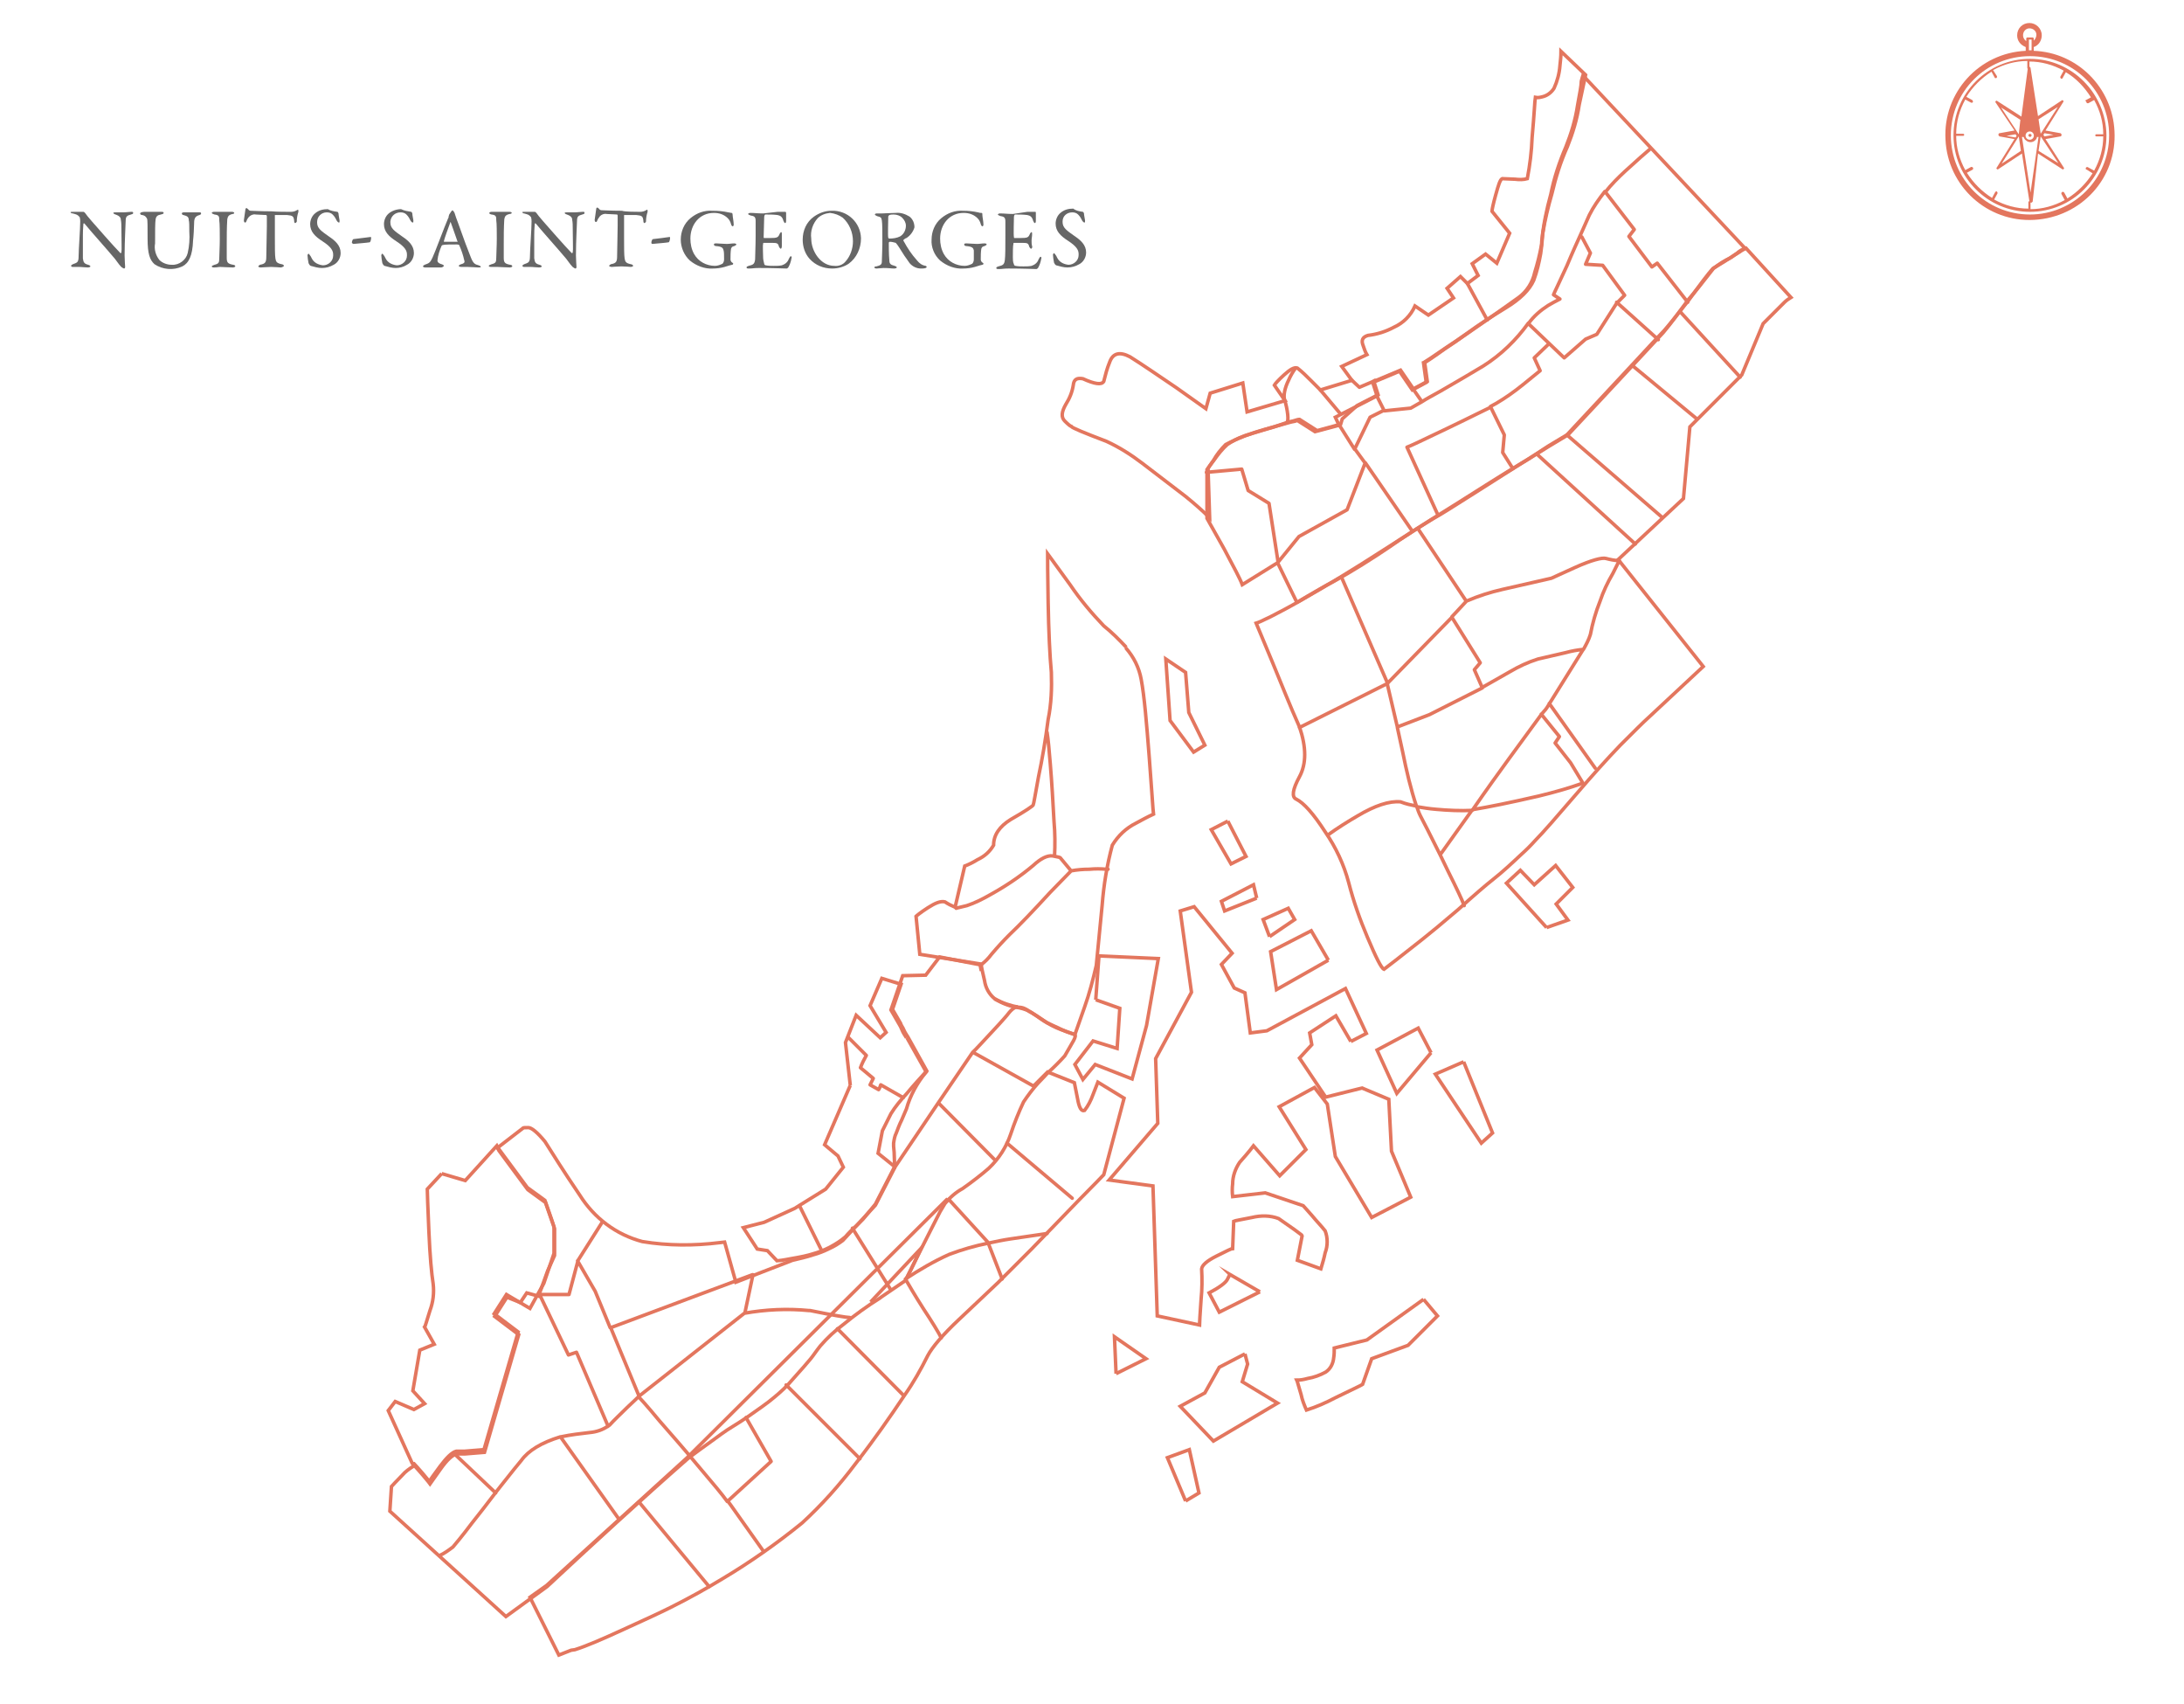 <?xml version="1.0" encoding="utf-8"?>
<!-- Generator: Adobe Illustrator 23.0.0, SVG Export Plug-In . SVG Version: 6.00 Build 0)  -->
<svg version="1.1" id="Calque_1" xmlns="http://www.w3.org/2000/svg" xmlns:xlink="http://www.w3.org/1999/xlink" x="0px" y="0px"
	 viewBox="0 0 408.4 318.5" style="enable-background:new 0 0 408.4 318.5;" xml:space="preserve">
<style type="text/css">
	.st0{fill:#E3765E;}
	.st1{fill:#666666;}
	.st2{fill:none;stroke:#E3765E;stroke-width:0.65;stroke-miterlimit:10;}
	.st3{fill:none;stroke:#E3765E;stroke-width:0.65;stroke-linecap:round;stroke-linejoin:round;}
</style>
<title>carteNuits</title>
<path class="st0" d="M380.3,9.5V8.8c0.9-0.3,1.5-1.2,1.5-2.2c0-1.3-1.1-2.3-2.3-2.3c-1.3,0-2.3,1-2.3,2.3c0,0,0,0,0,0
	c0,1,0.6,1.8,1.6,2.2v0.7c-8.7,0.4-15.5,7.8-15,16.6c0.4,8.7,7.8,15.5,16.6,15s15.5-7.8,15-16.6C395,16.4,388.5,9.8,380.3,9.5z
	 M378.3,6.6c0-0.7,0.5-1.3,1.2-1.3c0.7,0,1.3,0.5,1.3,1.2c0,0.4-0.2,0.8-0.5,1.1V7.2c0-0.1-0.1-0.2-0.2-0.2h-1
	c-0.1,0-0.2,0.1-0.2,0.2v0.5C378.5,7.4,378.3,7,378.3,6.6L378.3,6.6z M379.9,7.4v2h-0.5V7.4L379.9,7.4z M379.6,40.1
	c-8.2,0-14.8-6.6-14.8-14.8s6.6-14.8,14.8-14.8s14.8,6.6,14.8,14.8C394.4,33.5,387.7,40.1,379.6,40.1L379.6,40.1z"/>
<path class="st0" d="M379.6,11c-7.9,0-14.3,6.4-14.3,14.3c0,7.9,6.4,14.3,14.3,14.3c7.9,0,14.3-6.4,14.3-14.3c0,0,0,0,0,0
	C393.8,17.4,387.4,11,379.6,11z M390.2,19.2c0,0.1,0.1,0.1,0.2,0.1c0,0,0.1,0,0.1,0l1.1-0.6c1.1,2,1.7,4.1,1.7,6.4H392
	c-0.1,0-0.2,0.1-0.2,0.2c0,0.1,0.1,0.2,0.2,0.2h1.3c0,2.2-0.6,4.4-1.7,6.4l-1.1-0.6c-0.1-0.1-0.3-0.1-0.4,0c-0.1,0.1-0.1,0.3,0,0.4
	c0,0,0,0,0.1,0l1.1,0.7c-1.2,1.9-2.8,3.5-4.7,4.7L386,36c-0.1-0.1-0.2-0.2-0.4-0.1c-0.1,0.1-0.2,0.2-0.1,0.4l0.6,1.1
	c-2,1.1-4.2,1.7-6.4,1.7v-1.3c0-0.1-0.1-0.2-0.2-0.2c-0.1,0-0.2,0.1-0.2,0.2V39c-2.2,0-4.4-0.6-6.4-1.7l0.6-1.1
	c0.1-0.1,0-0.3-0.1-0.4c-0.1-0.1-0.2,0-0.3,0.1l-0.6,1.1c-1.9-1.2-3.5-2.8-4.7-4.7l1.1-0.6c0.1-0.1,0.1-0.3,0-0.4
	c-0.1-0.1-0.2-0.1-0.3-0.1l-1.1,0.6c-1.1-2-1.7-4.2-1.7-6.4h1.3c0.1,0,0.2-0.1,0.2-0.2c0-0.1-0.1-0.2-0.2-0.2h-1.3
	c0-2.2,0.6-4.4,1.7-6.4l1.1,0.6c0,0,0.1,0,0.1,0c0.1,0,0.2,0,0.2-0.1c0.1-0.1,0-0.3-0.1-0.4l-1.1-0.6c1.2-1.9,2.8-3.5,4.7-4.7
	l0.6,1.1c0,0.1,0.1,0.1,0.2,0.1c0,0,0.1,0,0.1,0c0.1-0.1,0.2-0.2,0.1-0.4l-0.7-1.1c2-1.1,4.2-1.7,6.4-1.7v1.3c0,0.1,0.1,0.2,0.2,0.2
	c0.1,0,0.2-0.1,0.2-0.2v-1.2c2.2,0,4.4,0.6,6.4,1.7l-0.6,1.1c-0.1,0.1,0,0.3,0.1,0.4c0,0,0.1,0,0.1,0c0.1,0,0.2,0,0.2-0.1l0.6-1.1
	c1.9,1.1,3.5,2.8,4.7,4.7l-1.1,0.6C390.1,18.9,390.1,19,390.2,19.2L390.2,19.2z"/>
<path class="st0" d="M381.1,28.7l4.5,2.9c0.1,0.1,0.2,0.1,0.3,0c0.1-0.1,0.1-0.2,0-0.3l-3.4-5.3l2.8-0.5c0.1,0,0.2-0.1,0.2-0.3
	s-0.1-0.2-0.2-0.3l-2.8-0.5l3.3-5.3c0.1-0.1,0.1-0.2,0-0.3c-0.1-0.1-0.2-0.1-0.3,0l-4.4,2.9l-1.4-9c0-0.1-0.1-0.2-0.2-0.2
	c0,0,0,0,0,0c-0.1,0-0.2,0.1-0.3,0.2l-1.2,9.1l-4.5-2.9c-0.1-0.1-0.2-0.1-0.3,0c-0.1,0.1-0.1,0.2,0,0.3l3.5,5.2l-2.8,0.5
	c-0.1,0-0.2,0.1-0.2,0.3c0,0.1,0,0.1,0.1,0.2c0,0,0.1,0.1,0.1,0.1l2.8,0.5l-3.3,5.3c-0.1,0.1-0.1,0.2,0,0.3c0.1,0.1,0.2,0.1,0.3,0
	l4.4-2.9l1.4,9c0,0,0,0.1,0.1,0.1c0,0,0.1,0.1,0.2,0.1c0.1,0,0.2-0.1,0.3-0.2L381.1,28.7z M384,25.2l-1.7,0.3l-0.2-0.3l0.2-0.3
	L384,25.2z M381.6,25.5l3.3,5l-3.7-2.3L381.6,25.5z M384.8,20l-3.2,5l0,0l-0.4-2.7L384.8,20z M375.2,25.4l1.7-0.3l0.2,0.3l-0.2,0.3
	L375.2,25.4z M377.5,25.1l-3.3-5l3.6,2.3L377.5,25.1L377.5,25.1z M379.5,14.6L381,25h-0.3c-0.1-0.2-0.2-0.5-0.4-0.6
	c-0.5-0.5-1.3-0.5-1.8,0c-0.2,0.2-0.3,0.4-0.3,0.6H378L379.5,14.6z M380.1,25.9c-0.3,0.3-0.8,0.3-1.1,0c-0.3-0.3-0.3-0.8,0-1.1
	c0.3-0.3,0.8-0.3,1.1,0C380.4,25.1,380.4,25.6,380.1,25.9z M374.3,30.6l3.2-5.1l0,0l0.4,2.7L374.3,30.6z M378.1,25.6h0.3
	c0.1,0.2,0.2,0.5,0.4,0.6c0.5,0.5,1.3,0.5,1.8,0c0.2-0.2,0.3-0.4,0.3-0.6h0.3L379.7,36L378.1,25.6z"/>
<path class="st0" d="M379.4,25.1c0,0-0.1,0.1-0.1,0.2c0,0.1,0,0.1,0.1,0.2c0,0,0.1,0.1,0.2,0.1c0.1,0,0.1,0,0.2-0.1
	c0,0,0.1-0.1,0.1-0.2c0-0.1,0-0.1-0.1-0.2C379.6,25,379.5,25,379.4,25.1z"/>
<path class="st0" d="M377.7,25l1.7-11.3l2,11.5h-0.7l-0.3-0.5l-0.5-0.2h-0.2h-0.4c-0.1,0-0.1,0-0.2,0l-0.1,0l-0.3,0.3l-0.2,0.4h-0.8
	L377.7,25z"/>
<path class="st1" d="M13.6,39.6c0.4,0,1.1,0,2,0c0.1,0,0.2,0.1,0.3,0.2c0.2,0.3,0.6,0.8,1.3,1.6s4.2,4.8,5.3,5.9
	c0.1,0.1,0.2-0.1,0.2-0.1c0.1-0.5,0-2.2,0-4.5c0-0.5,0-1.1-0.1-1.6c0-0.3-0.1-0.7-1-1c-0.3-0.1-0.4-0.2-0.4-0.3s0.2-0.1,0.4-0.1H23
	c0.6,0,1.1-0.1,1.5-0.1c0.3,0,0.4,0,0.4,0.2s-0.1,0.2-0.4,0.3c-0.7,0.2-1,0.3-1,1.2c0,0.6-0.2,3.7-0.2,6.5c0,0.7,0.1,1.9,0.1,2.1
	s-0.1,0.3-0.2,0.3s-0.6-0.3-0.7-0.5c-0.3-0.3-0.6-0.8-1-1.3c-1.5-1.8-4.3-4.9-5.7-6.6c-0.1-0.1-0.2,0-0.2,0c0,0.4-0.1,0.9-0.1,2.1
	c0,1.4,0,3.9,0,4.4c0.1,0.7,0.2,1,1,1.2c0.3,0.1,0.4,0.2,0.4,0.3s-0.2,0.2-0.5,0.2c-0.5,0-1.1-0.1-1.7-0.1c-0.4,0-0.8,0-1,0
	s-0.4,0-0.4-0.2s0.2-0.2,0.3-0.3c0.8-0.3,1.1-0.3,1.1-1.5s0.3-5.1,0.3-6.5c0-0.6-0.1-0.7-0.1-0.8c-0.4-0.5-0.6-0.5-1.3-0.7
	c-0.2,0-0.4-0.1-0.4-0.2S13.3,39.6,13.6,39.6z"/>
<path class="st1" d="M27,39.6c0.7,0,1.1,0,1.6,0s1.2,0,1.5,0s0.5,0,0.5,0.2s-0.2,0.2-0.5,0.3c-0.6,0.1-0.9,0.3-1,0.9
	s-0.1,2.2-0.1,4.5c-0.2,1.1,0.1,2.2,0.8,3.1c0.6,0.6,1.5,0.9,2.3,0.9c1.4,0.1,2.7-0.9,3-2.2c0.3-1.3,0.4-2.7,0.3-4
	c0-1,0-1.9-0.1-2.1c0-0.6-0.2-0.8-1-1c-0.2,0-0.3-0.2-0.3-0.3s0.1-0.2,0.4-0.2s0.8,0,1.4,0c0.7,0,1,0,1.4,0c0.3,0,0.4,0,0.4,0.2
	s-0.1,0.2-0.3,0.3c-0.7,0.2-1,0.5-1,1.5c0,0.7-0.1,2.5-0.2,3.3c-0.1,2.8-0.8,4.2-2,4.8c-1.7,0.8-3.7,0.6-5.2-0.4
	c-0.9-0.8-1.3-2-1.3-4.7c0-2.3,0-3.6-0.1-3.8s-0.3-0.6-0.9-0.7c-0.2,0-0.4-0.1-0.4-0.3S26.7,39.6,27,39.6z"/>
<path class="st1" d="M41,41.2c0-0.7,0-1-0.9-1.1c-0.3-0.1-0.5-0.2-0.5-0.3s0.2-0.2,0.4-0.2c0.4,0,1.2,0,1.7,0c0.8,0,1.2,0,1.7,0
	c0.2,0,0.4,0.1,0.4,0.2S43.7,40,43.5,40c-0.9,0.2-0.9,0.6-1,1c-0.1,1.6-0.1,3.1-0.1,4.7c0,0.9,0,1.9,0,2.4c0,0.9,0.1,1.2,1.2,1.4
	c0.3,0,0.4,0.2,0.4,0.3S43.7,50,43.6,50c-0.8,0-2-0.1-2.4-0.1S40.6,50,40,50c-0.3,0-0.4-0.1-0.4-0.2s0.2-0.2,0.5-0.3
	c0.8-0.2,0.9-0.4,0.9-1.2c0-0.6,0.1-2.2,0.1-3.6C41.1,43.7,41.1,41.7,41,41.2z"/>
<path class="st1" d="M54.4,39.6c0.4,0,0.8-0.1,1.1-0.3c0.1,0,0.1-0.1,0.2-0.1c0.1,0,0.1,0.1,0.1,0.4c-0.2,0.6-0.3,1.2-0.3,1.8
	c0,0.1-0.2,0.3-0.3,0.3S55,41.6,55,41.2c-0.1-0.8-0.3-0.9-1.3-1c-0.3,0-2,0-2.2,0s-0.1,0.2-0.1,0.2v3.9c0,1.9,0,3.4,0.1,4
	s0.2,0.9,1.2,1.1c0.2,0,0.4,0.2,0.4,0.3S52.7,50,52.5,50s-1.1-0.1-1.8-0.1S49.1,50,48.8,50s-0.5-0.1-0.5-0.2s0.2-0.2,0.3-0.3
	c1.1-0.2,1.2-0.5,1.2-1.7c0-1,0.1-4.2,0.1-5.5v-1.9c0-0.1-0.1-0.2-0.1-0.2c-0.3,0-1.7-0.1-2-0.1c-0.4-0.1-0.9,0.1-1.2,0.4
	c-0.2,0.2-0.4,0.5-0.5,0.8c-0.1,0.3-0.2,0.3-0.3,0.3s-0.2-0.2-0.2-0.4c0.1-0.7,0.2-1.4,0.3-2.1c0-0.1,0.1-0.2,0.2-0.2
	c0.1,0,0.1,0.1,0.3,0.2c0.1,0.2,0.3,0.3,0.5,0.3c0.4,0,1.7,0.1,3.8,0.1C51.6,39.6,53.8,39.6,54.4,39.6z"/>
<path class="st1" d="M63.1,39.6c0.1,0,0.2,0.3,0.2,0.3c0,0.3,0.2,1.2,0.2,1.3c0,0.3,0,0.4-0.1,0.4c-0.2,0-0.3-0.2-0.4-0.3
	c-0.2-0.4-0.4-0.8-0.8-1.2c-0.3-0.3-0.7-0.4-1.1-0.4c-1,0-1.8,0.8-1.8,1.8c0,0,0,0.1,0,0.1c0,1.1,0.8,1.6,2.2,2.6
	c1.2,0.8,2.2,1.7,2.2,3.1c0,0.9-0.5,1.8-1.3,2.2c-0.7,0.4-1.4,0.6-2.2,0.6c-0.7,0-1.4-0.2-2.1-0.4c-0.2-0.1-0.3-0.3-0.4-0.5
	c-0.1-0.5-0.2-1.2-0.2-1.5c0-0.1,0.2-0.3,0.2-0.3s0.4,0.4,0.6,0.9c0.4,0.8,1.2,1.2,2.1,1.3c1,0,1.9-0.8,1.9-1.8c0-0.1,0-0.1,0-0.2
	c0-0.7-0.3-1.4-2-2.5c-1.4-0.9-2.3-1.8-2.3-3.2c0-0.7,0.3-1.5,0.9-2c0.7-0.6,1.5-0.8,2.4-0.8C61.8,39.4,62.4,39.5,63.1,39.6z"/>
<path class="st1" d="M69.3,44.3c0.1,0,0.1,0.1,0.1,0.2c0,0.2-0.1,0.8-0.3,0.8c-0.6,0.1-2,0.2-3,0.3c-0.1,0-0.2-0.1-0.3-0.2
	c0,0,0,0,0,0c0-0.4,0.2-0.7,0.3-0.7C67,44.6,68.6,44.4,69.3,44.3z"/>
<path class="st1" d="M76.9,39.6c0.1,0,0.2,0.3,0.2,0.3c0,0.3,0.2,1.2,0.2,1.3c0,0.3,0,0.4-0.1,0.4c-0.2,0-0.3-0.2-0.4-0.3
	c-0.2-0.4-0.4-0.8-0.8-1.2c-0.3-0.3-0.7-0.4-1.1-0.4c-1,0-1.8,0.7-1.9,1.7c0,0.1,0,0.1,0,0.2c0,1.1,0.8,1.6,2.2,2.6
	c1.2,0.8,2.2,1.7,2.2,3.1c0,0.9-0.5,1.8-1.3,2.2c-0.6,0.4-1.4,0.6-2.1,0.6c-0.7,0-1.4-0.2-2.1-0.4c-0.2-0.1-0.3-0.3-0.4-0.5
	c-0.1-0.5-0.2-1.2-0.2-1.5c0-0.1,0.2-0.3,0.2-0.3s0.4,0.4,0.6,0.9c0.4,0.8,1.2,1.2,2.1,1.3c1,0,1.9-0.8,1.9-1.8c0-0.1,0-0.1,0-0.2
	c0-0.7-0.3-1.4-2-2.5c-1.4-0.9-2.3-1.8-2.3-3.2c0-0.7,0.3-1.5,0.9-2c0.6-0.5,1.5-0.8,2.3-0.8C75.6,39.4,76.3,39.5,76.9,39.6z"/>
<path class="st1" d="M85,39.8c0.1,0.4,0.4,1.2,0.7,2c0.8,2.3,2,5.5,2.3,6.2c0.5,1.3,0.8,1.4,1.5,1.6c0.3,0.1,0.4,0.2,0.4,0.3
	S89.8,50,89.4,50s-1.3-0.1-2-0.1c-0.5,0-0.7,0-1.1,0s-0.5-0.1-0.5-0.2s0.1-0.2,0.4-0.3c0.8-0.2,0.7-0.5,0.6-0.8
	c-0.2-0.9-0.5-1.8-0.9-2.7c0-0.1-0.1-0.2-0.5-0.2c-0.9,0-2.3,0-2.6,0.1c-0.1,0-0.1,0.1-0.2,0.1c-0.4,0.9-0.7,1.8-0.8,2.8
	c0,0.2,0.1,0.5,0.8,0.7c0.3,0.1,0.4,0.2,0.4,0.3S82.7,50,82.5,50s-0.7,0-1.3,0s-1.5,0-1.7,0s-0.4-0.1-0.4-0.2s0.1-0.2,0.3-0.3
	c0.8-0.3,1-0.3,1.5-1.4c0.4-0.8,2.2-5.7,2.9-7.3c0.1-0.1,0.1-0.3,0.1-0.4c0,0,0.1-0.2,0.1-0.3l0.4-0.6c0.1-0.1,0.2-0.2,0.2-0.2
	S84.8,39.4,85,39.8z M85.5,45c-0.3-0.8-1.1-3.2-1.2-3.4s-0.1-0.1-0.1,0c-0.3,0.8-1.1,3-1.2,3.5c0,0.1,0,0.1,0.1,0.1c0.6,0,2,0,2.5,0
	C85.5,45.1,85.5,45,85.5,45z"/>
<path class="st1" d="M92.8,41.2c0-0.7,0-1-0.9-1.1c-0.4-0.1-0.4-0.2-0.4-0.3s0.2-0.2,0.4-0.2c0.4,0,1.2,0,1.7,0c0.8,0,1.2,0,1.7,0
	c0.2,0,0.4,0.1,0.4,0.2S95.5,40,95.3,40c-0.9,0.2-0.9,0.6-1,1c-0.1,1.6-0.1,3.1-0.1,4.7c0,0.9,0,1.9,0,2.4c0,0.9,0.1,1.2,1.2,1.4
	c0.3,0,0.4,0.2,0.4,0.3S95.5,50,95.4,50c-0.8,0-2-0.1-2.4-0.1s-0.6,0-1.2,0c-0.3,0-0.4-0.1-0.4-0.2s0.2-0.2,0.5-0.3
	c0.8-0.2,0.9-0.4,0.9-1.2c0-0.6,0.1-2.2,0.1-3.6C92.9,43.7,92.9,41.7,92.8,41.2z"/>
<path class="st1" d="M98,39.6c0.3,0,1.1,0,2,0c0.1,0,0.2,0.1,0.3,0.2c0.2,0.3,0.6,0.8,1.3,1.6s4.2,4.8,5.3,5.9
	c0.1,0.1,0.2-0.1,0.2-0.1c0.1-0.5,0-2.2,0-4.5c0-0.5,0-1.1-0.1-1.6c0-0.3-0.1-0.7-1-1c-0.3-0.1-0.4-0.2-0.4-0.3s0.2-0.1,0.4-0.1h1.4
	c0.6,0,1.1-0.1,1.5-0.1s0.4,0,0.4,0.2s-0.1,0.2-0.4,0.3c-0.7,0.2-1,0.3-1,1.2c0,0.6-0.2,3.7-0.2,6.5c0,0.7,0.1,1.9,0.1,2.1
	s-0.1,0.3-0.2,0.3s-0.6-0.3-0.7-0.5c-0.3-0.3-0.6-0.8-1-1.3c-1.5-1.8-4.3-4.9-5.7-6.6c-0.1-0.1-0.2,0-0.2,0c0,0.4-0.1,0.9-0.1,2.1
	c0,1.4,0,3.9,0,4.4c0.1,0.7,0.2,1,1,1.2c0.3,0.1,0.4,0.2,0.4,0.3s-0.2,0.2-0.5,0.2c-0.5,0-1.1-0.1-1.7-0.1c-0.3,0-0.8,0-1,0
	s-0.4,0-0.4-0.2s0.2-0.2,0.3-0.3c0.8-0.3,1.1-0.3,1.1-1.5s0.3-5.1,0.3-6.5c0-0.6-0.1-0.7-0.1-0.8c-0.4-0.5-0.6-0.5-1.3-0.7
	c-0.2,0-0.3-0.1-0.3-0.2S97.6,39.6,98,39.6z"/>
<path class="st1" d="M119.7,39.6c0.4,0,0.8-0.1,1.1-0.3c0.1,0,0.1-0.1,0.2-0.1c0.1,0,0.1,0.1,0.1,0.4c-0.2,0.6-0.3,1.2-0.3,1.8
	c0,0.1-0.2,0.3-0.3,0.3s-0.2-0.1-0.2-0.5c-0.1-0.8-0.3-0.9-1.3-1c-0.3,0-2,0-2.2,0s-0.1,0.2-0.1,0.2v3.9c0,1.9,0,3.4,0.1,4
	s0.2,0.9,1.2,1.1c0.2,0,0.4,0.2,0.4,0.3s-0.3,0.2-0.4,0.2s-1.1-0.1-1.8-0.1s-1.6,0.1-1.8,0.1s-0.5-0.1-0.5-0.2s0.2-0.2,0.3-0.3
	c1.1-0.2,1.2-0.5,1.2-1.7c0-1,0.1-4.2,0.1-5.5v-1.9c0-0.1-0.1-0.2-0.1-0.2c-0.3,0-1.7-0.1-2-0.1c-0.4-0.1-0.9,0.1-1.2,0.4
	c-0.2,0.3-0.4,0.5-0.5,0.8c-0.1,0.3-0.2,0.3-0.3,0.3s-0.2-0.2-0.2-0.4c0.1-0.7,0.2-1.4,0.3-2.1c0-0.1,0.1-0.2,0.2-0.2
	c0.1,0,0.1,0.1,0.3,0.2c0.1,0.2,0.3,0.3,0.5,0.3c0.4,0,1.7,0.1,3.8,0.1C116.8,39.6,119,39.6,119.7,39.6z"/>
<path class="st1" d="M125.2,44.3c0.1,0,0.1,0.1,0.1,0.2c0,0.2-0.1,0.8-0.3,0.8c-0.6,0.1-2,0.2-3,0.3c-0.1,0-0.2-0.1-0.2-0.2
	c0,0,0,0,0,0c0-0.4,0.2-0.7,0.3-0.7C123,44.6,124.6,44.4,125.2,44.3z"/>
<path class="st1" d="M136.2,39.7c0.2,0,0.4,0.1,0.6,0.1c0.1,0,0.2,0.1,0.2,0.4s0.2,1.2,0.2,1.8c0,0.2-0.1,0.3-0.2,0.3
	s-0.2-0.1-0.3-0.4c-0.1-0.4-0.3-0.8-0.6-1.1c-0.7-0.7-1.6-1-2.6-1c-2.7,0-4.4,2.2-4.4,4.8c0,1,0.2,2,0.7,2.9
	c0.8,1.4,2.3,2.2,3.9,2.2c0.5,0,1-0.2,1.4-0.4c0.2-0.2,0.3-0.5,0.3-0.8c0-0.6,0-1.5-0.1-1.7c-0.1-0.4-0.2-0.7-1.4-0.8
	c-0.2,0-0.4-0.1-0.4-0.3s0.2-0.2,0.5-0.2s1.4,0.1,1.9,0.1s0.9-0.1,1.4-0.1c0.2,0,0.4,0.1,0.4,0.2s-0.2,0.2-0.4,0.3
	c-0.5,0.1-0.5,0.3-0.6,0.5c-0.1,0.7-0.1,1.3-0.1,2c0,0.2,0.1,0.4,0.2,0.5c0.3,0.2,0.3,0.2,0.3,0.3s-0.1,0.2-0.2,0.2
	s-0.8,0.2-1.4,0.4c-0.7,0.2-1.5,0.3-2.2,0.3c-1.5,0.1-3.1-0.5-4.3-1.5c-1.1-1-1.7-2.5-1.7-3.9c0-1.5,0.6-3,1.8-4
	c1.2-1,2.6-1.5,4.1-1.4C134.4,39.4,135.3,39.5,136.2,39.7z"/>
<path class="st1" d="M145.4,39.6c0.5,0,1.2,0,1.5,0c0,0,0.1,0.1,0.1,0.2c0,0.7,0,1.2,0,1.5s-0.1,0.4-0.2,0.4s-0.2-0.2-0.3-0.4
	c-0.2-0.8-0.6-1-1.1-1.1c-0.8-0.1-1.5-0.1-2.3-0.1c0,0-0.2,0.1-0.2,0.5s-0.1,3.4-0.1,3.7c0,0.1,0,0.2,0.1,0.2h1
	c1.5,0,1.6-0.1,1.9-0.8c0.1-0.2,0.2-0.3,0.3-0.3s0.1,0.2,0.1,0.4c0,0.4,0,0.8,0,1.2s0,0.7,0,1s-0.1,0.5-0.2,0.5s-0.2-0.2-0.3-0.3
	c-0.2-0.7-0.3-0.8-1.3-0.8c-0.5,0-1.1,0-1.6,0c-0.1,0-0.1,0.1-0.1,0.2c-0.1,0.3,0,1.8,0,2.5c0,0.4,0.1,0.8,0.2,1.2
	c0,0.2,0.2,0.3,0.3,0.3c0.5,0.1,1,0.1,1.5,0.1c0.5,0,1,0,1.5-0.1c0.6-0.2,1.1-0.6,1.3-1.2c0.2-0.4,0.3-0.5,0.4-0.5s0.2,0.2,0.1,0.4
	c-0.1,0.6-0.3,1.2-0.6,1.7c-0.1,0.1-0.2,0.2-0.3,0.2c-0.2,0-2.6-0.1-5.2-0.1c-0.9,0-1.2,0.1-1.8,0.1c-0.3,0-0.5,0-0.5-0.2
	s0.2-0.2,0.4-0.3c0.8-0.2,1.1-0.3,1.2-1.2c0-0.7,0.1-2.6,0.1-4.5s0-2.2,0-2.7c0-0.7-0.2-0.9-0.9-1c-0.3-0.1-0.5-0.2-0.5-0.3
	s0.2-0.2,0.4-0.2c0.8,0,1.4,0.1,2.4,0.1L145.4,39.6z"/>
<path class="st1" d="M161,44.6c0,1.8-0.8,3.6-2.3,4.7c-0.9,0.6-2,0.9-3.1,0.9c-1.6,0-3.1-0.6-4.2-1.8c-0.9-1-1.3-2.3-1.3-3.6
	c0-1.7,0.7-3.3,2.1-4.3c1-0.7,2.1-1.1,3.3-1.1c3-0.1,5.4,2.2,5.5,5.1C161,44.5,161,44.6,161,44.6z M152.9,40.8
	c-0.9,1-1.4,2.4-1.2,3.8c0,2.4,1.8,5.1,4.3,5.1c0.8,0.1,1.6-0.2,2.1-0.8c0.9-1,1.4-2.4,1.4-3.8c0-1.7-0.7-3.3-1.9-4.4
	c-0.7-0.5-1.5-0.8-2.4-0.9C154.3,39.9,153.5,40.2,152.9,40.8z"/>
<path class="st1" d="M169.5,44.5c-0.1,0-0.4,0.2-0.5,0.3c-0.1,0.1-0.1,0.2,0,0.3c0.7,1.3,1.5,2.5,2.5,3.6c0.4,0.5,0.9,0.9,1.6,1
	c0.1,0,0.2,0.2,0.2,0.2s-0.1,0.2-0.2,0.2c-0.3,0.1-0.6,0.1-0.9,0.1c-0.8,0-1.6-0.4-2.1-1c-0.6-0.8-1.4-2-2-3
	c-0.2-0.3-0.4-0.6-0.6-0.8c-0.4-0.1-0.7-0.2-1.1-0.2c-0.1,0-0.2,0.1-0.2,0.2c0,0.3,0,2.3,0.1,3.2c0,0.7,0.2,0.9,1,1.1
	c0.3,0.1,0.4,0.2,0.4,0.3s-0.3,0.2-0.4,0.2c-0.7,0-1-0.1-2.1-0.1c-0.3,0-1.1,0.1-1.3,0.1s-0.4-0.1-0.4-0.2s0.1-0.2,0.4-0.2
	c0.7-0.2,1-0.3,1-0.9s0.1-2.2,0.1-3.2c0-2.5,0-3.9-0.1-4.5s-0.2-0.6-0.9-0.8c-0.2-0.1-0.4-0.2-0.4-0.3s0.1-0.2,0.4-0.2h0.9
	c0.6,0,1.7-0.1,2.6-0.1c0.9-0.1,1.8,0.2,2.6,0.7c0.6,0.5,0.9,1.2,0.9,2C170.8,43.2,170.3,44,169.5,44.5z M168.7,40.7
	c-0.4-0.4-1-0.6-1.6-0.6c-0.3,0-0.5,0-0.8,0.1c-0.1,0.1-0.2,0.2-0.2,0.3c0,0.6-0.1,3.7,0,3.9c0,0.1,0.1,0.2,0.2,0.2
	c0.7,0,1.4-0.1,2-0.4c0.7-0.4,1.1-1.2,1.1-2C169.4,41.6,169.1,41.1,168.7,40.7z"/>
<path class="st1" d="M182.9,39.7c0.3,0.1,0.4,0.1,0.6,0.1s0.2,0.1,0.2,0.4s0.2,1.2,0.2,1.8c0,0.2-0.1,0.3-0.2,0.3s-0.2-0.1-0.3-0.4
	c-0.1-0.4-0.3-0.8-0.6-1.1c-0.7-0.7-1.6-1-2.6-1c-2.7,0-4.4,2.2-4.4,4.8c0,1,0.2,2,0.7,2.9c0.8,1.4,2.3,2.2,3.9,2.2
	c0.5,0,1-0.2,1.4-0.4c0.2-0.2,0.3-0.5,0.3-0.8c0-0.6,0-1.5,0-1.7c-0.1-0.4-0.2-0.7-1.4-0.8c-0.2,0-0.4-0.1-0.4-0.3s0.2-0.2,0.5-0.2
	s1.4,0.1,1.9,0.1s0.9-0.1,1.4-0.1c0.3,0,0.4,0.1,0.4,0.2s-0.2,0.2-0.4,0.3c-0.5,0.1-0.5,0.3-0.6,0.5c-0.1,0.7-0.1,1.3-0.1,2
	c0,0.2,0.1,0.4,0.2,0.5c0.3,0.2,0.3,0.2,0.3,0.3s-0.1,0.2-0.2,0.2s-0.8,0.2-1.4,0.4c-0.7,0.2-1.5,0.3-2.2,0.3
	c-1.5,0.1-3.1-0.5-4.3-1.5c-1.1-1-1.7-2.5-1.6-3.9c0-1.5,0.6-3,1.8-4c1.2-1,2.6-1.5,4.1-1.4C181.1,39.4,182,39.5,182.9,39.7z"/>
<path class="st1" d="M192.1,39.6c0.5,0,1.2,0,1.5,0c0.1,0,0.1,0.1,0.1,0.2c0,0.7,0,1.2,0,1.5s-0.1,0.4-0.2,0.4s-0.2-0.2-0.3-0.4
	c-0.2-0.8-0.6-1-1.1-1.1c-0.8-0.1-1.5-0.1-2.3-0.1c0,0-0.2,0.1-0.2,0.5s-0.1,3.4,0,3.7c0,0.1,0,0.2,0.1,0.2h1c1.5,0,1.6-0.1,1.9-0.8
	c0.1-0.2,0.2-0.3,0.3-0.3s0.1,0.2,0.1,0.4c0,0.4-0.1,0.8-0.1,1.2s0,0.7,0.1,1s-0.1,0.5-0.2,0.5s-0.2-0.2-0.3-0.3
	c-0.2-0.7-0.3-0.8-1.3-0.8c-0.5,0-1.1,0-1.6,0c-0.1,0-0.1,0.1-0.1,0.2c-0.1,0.3-0.1,1.8-0.1,2.5c0,0.4,0,0.9,0.2,1.3
	c0,0.2,0.2,0.3,0.3,0.3c0.5,0.1,1,0.1,1.5,0.1c0.5,0,1,0,1.5-0.1c0.6-0.2,1.1-0.6,1.3-1.2c0.2-0.4,0.3-0.5,0.4-0.5s0.2,0.2,0.1,0.4
	c-0.1,0.6-0.3,1.2-0.6,1.7c-0.1,0.1-0.2,0.2-0.3,0.2c-0.2,0-2.6-0.1-5.2-0.1c-0.9,0-1.2,0.1-1.8,0.1c-0.3,0-0.5,0-0.5-0.2
	s0.2-0.2,0.4-0.3c0.8-0.2,1.1-0.3,1.2-1.2c0.1-0.7,0.1-2.6,0.1-4.5s0-2.2,0-2.7c0-0.7-0.2-0.9-0.9-1c-0.3-0.1-0.5-0.2-0.5-0.3
	s0.2-0.2,0.4-0.2c0.8,0,1.4,0.1,2.4,0.1L192.1,39.6z"/>
<path class="st1" d="M202.5,39.6c0.1,0,0.2,0.3,0.2,0.3c0,0.3,0.2,1.2,0.2,1.3c0,0.3,0,0.4-0.1,0.4c-0.2,0-0.3-0.2-0.4-0.3
	c-0.2-0.4-0.4-0.8-0.8-1.2c-0.3-0.3-0.7-0.4-1.1-0.4c-1,0-1.8,0.7-1.8,1.7c0,0,0,0.1,0,0.1c0,1.1,0.8,1.6,2.2,2.6
	c1.2,0.8,2.2,1.7,2.2,3.1c0,0.9-0.5,1.8-1.3,2.2c-0.7,0.4-1.4,0.6-2.2,0.6c-0.7,0-1.4-0.2-2.1-0.4c-0.2-0.1-0.3-0.3-0.4-0.5
	c-0.1-0.5-0.2-1.2-0.2-1.5c0-0.1,0.2-0.3,0.2-0.3s0.4,0.4,0.6,0.9c0.4,0.8,1.2,1.2,2.1,1.3c1,0,1.9-0.8,1.9-1.8c0-0.1,0-0.1,0-0.2
	c0-0.7-0.3-1.4-2-2.5c-1.4-0.9-2.3-1.8-2.3-3.2c0-0.7,0.3-1.5,0.9-2c0.7-0.6,1.5-0.8,2.4-0.8C201.2,39.4,201.8,39.5,202.5,39.6z"/>
<g>
	<g id="nuits_village">
		<g id="nuits_nuits_village_0_Layer0_0_FILL">
			<path class="st2" d="M82.6,219.4l-2.7,2.9c0,0.6,0.1,3.2,0.3,7.9s0.5,7.9,0.8,9.8c0.2,1.7,0,3.4-0.6,5c-0.6,1.9-0.9,3-1,3.1
				l1.8,3.2l-2.7,1.1l-1.3,7.6l2.2,2.4l-2,1.1l-3.5-1.5l-1.3,1.7l4.5,9.9l0.1,0.1c0.1,0,0.1-0.1,0.2-0.1c0.3,0.3,0.8,0.9,1.6,1.8
				l1,1.2l0.3,0.3c0.2-0.3,0.8-1.2,2-2.8s2.2-2.6,3-2.8c0.5,0,1,0,1.5,0l3.7-0.3l6.4-22l-4.5-3.4l0,0l2.3-3.6l4.4,2.6l2.6-4.7
				l1.9-5.6v-2.9c0-0.4,0-0.9,0-1.3c0-0.3,0-0.5,0-0.8c0-0.1-0.6-1.7-1.7-4.9l-3.3-2.4l-5.4-7.3c-0.1-0.2-0.2-0.3-0.3-0.5l-5.9,6.5
				L82.6,219.4 M162.8,243.4l9.5-10.1c-1.7,3.6-2.7,5.6-3,6 M177.2,224.1l-48.7,48.4l-26.3,23.9l-3.1,2.2l5.4,10.8l2.3-0.9l0.7-0.1
				c2.2-0.7,5.2-2,8.9-3.7c4.2-1.9,7.2-3.3,9-4.2c3.6-1.8,6.8-3.6,9.6-5.3c5.2-3.1,10.2-6.6,15-10.5c3.7-3.4,7-7.1,10-11.1
				c3.5-4.5,6.5-8.8,9.1-12.7c1.7-2.4,3.1-4.9,4.4-7.5c0.8-1.5,2.7-3.8,5.9-6.8c3.2-3,5.6-5.3,7.2-6.8c1-1,3.1-3.1,6.3-6.3l8.9-9.2
				c2.9-2.9,4.4-4.5,4.6-4.7l3.8-14.3l-4.9-3c-0.3,0.8-0.6,1.5-0.9,2.3c-0.4,1.1-0.9,2.1-1.6,3c-0.6,0.2-1-0.5-1.3-2.2
				c-0.2-1-0.4-2-0.6-3l-5-2l-0.5,0.5l-2.2,2.2 M159,202.9l-4.8,11.1l2.5,2.1l1,2.1l-3.3,4.1l-5.8,3.6l-5.7,2.6l-3.9,1l2.6,4
				l1.9,0.3l1.8,1.9c0.2,0,1.1-0.1,2.6-0.4c1.8-0.3,3.2-0.6,4.1-0.9c1.1-0.3,2.1-0.7,3.1-1.2c1.1-0.6,2.1-1.2,3-2
				c0.6-0.7,1.3-1.4,2.1-2.1l1.2-1.2l0,0l2.3-2.8l3.6-7l-3.1-2.5l0.8-4.2l1.6-3.2c0.8-1.3,1.8-2.5,2.9-3.7c1.5-1.8,2.8-3.2,3.8-4.3
				l-3.5-6.3c-0.3-0.5-0.6-0.9-0.8-1.4s-0.5-0.8-0.6-1.2l-1.5-2.6l1.6-4.7l-3.6-1.1l-2.2,5.1l3,5l-1.1,1l-4.5-4.2l-2,5.1L159,202.9
				 M186,186.7c1.4,0.8,2.9,1.3,4.5,1.6c0.7,0,1.4,0.3,2,0.8c0.6,0.3,1.7,1,3.3,2.1c1.1,0.7,2.3,1.2,3.5,1.6
				c1.1,0.4,1.7,0.6,1.7,0.6c0.1-0.3,0.7-2,1.8-5.1c0.9-2.5,1.6-5.2,2.2-7.8c0.2-2.2,0.6-6,1.1-11.3c0.3-3.8,0.9-7.5,1.9-11.2
				c1.1-1.8,2.6-3.2,4.4-4.1c1.1-0.6,2.2-1.2,3.3-1.7c-0.1-0.7-0.3-4.3-0.8-10.7s-0.9-11.3-1.5-14.5c-0.4-2.2-1.4-4.2-2.9-5.9
				 M210.6,121c-1.3-1.4-2.7-2.8-4.2-4c-2.3-2.4-4.4-4.9-6.3-7.7c-2.5-3.4-3.9-5.4-4.2-5.8c0,0.6,0,3.7,0.1,9.1s0.3,9.9,0.6,13.1
				c0.1,2.9,0,5.9-0.6,8.8c-0.5,3.9-1.1,7.4-1.8,10.7c-0.6,3.3-0.9,5.1-1,5.3s-1.4,1.1-4.2,2.7c-2.1,1.3-3.2,2.9-3.2,4.8
				c-0.7,1.2-1.7,2.1-3,2.7c-0.8,0.5-1.6,0.9-2.4,1.2l-1.8,7.7c-0.7-0.3-1.3-0.6-1.9-1c-0.8-0.2-1.8,0.2-3.2,1.1s-2.1,1.5-2.2,1.6
				l0.7,7.1l11.3,1.8c0,0.4,0.1,0.9,0.2,1.3 M323.6,48.2c-1.1,0.5-2.2,1.2-3.2,2c-2.1,2.7-3.6,4.6-4.6,5.7c-1.7,2.3-3.2,4.4-4.8,6.3
				l-5.4,5.8l-8.2,8.8l-4.2,4.5c-0.2,0.1-1.3,0.8-3.5,2.1c-0.8,0.5-1.8,1.1-2.9,1.8c-3.6,2.2-7.3,4.6-11.1,7c-3.8,2.4-6.3,4-7.6,4.7
				c-1.2,0.7-4.4,2.7-9.5,6s-10.2,6.4-15.1,9.2s-7.9,4.2-8.6,4.4c0.3,0.7,1.3,3.1,3,7.2s3.3,8.2,5.1,12.2c1.3,3.8,1.3,6.9,0,9.3
				s-1.5,3.8-0.6,4.2c1.4,0.7,3.2,2.7,5.4,6.1c2,2.9,3.5,6.1,4.4,9.5c0.9,3.5,2.1,6.9,3.5,10.2c1.6,3.8,2.6,5.8,3.1,6
				c0.4-0.3,2.9-2.2,7.3-5.7c1.5-1.2,3.7-3,6.5-5.4c3-2.7,5.2-4.6,6.6-5.7c1.9-1.5,3.6-3.1,5.3-4.7c0.9-0.8,1.8-1.7,2.6-2.6
				c1.4-1.4,4-4.4,7.7-8.7c3-3.5,5.7-6.5,8.2-9.1c2.6-2.6,4.3-4.3,5.2-5.1l10.3-9.6l-15.9-20l12.2-11.4l1.2-13.4l9.7-9.7l4-9.6
				l3.9-3.9c0.4-0.4,0.8-0.7,1.3-1l-8.4-9.2c-0.4,0.2-0.8,0.4-1.2,0.7C324.6,47.5,324,47.9,323.6,48.2 M291.9,9.6
				c0,0.9-0.1,1.8-0.2,2.7c-0.1,1.4-0.5,2.9-1.1,4.2c-0.5,0.8-1.3,1.4-2.2,1.6c-0.4,0.1-0.8,0.2-1.3,0.1c-0.1,0.6-0.2,3.1-0.6,7.5
				c-0.1,2.6-0.4,5.1-0.9,7.7c-0.7,0.2-1.5,0.2-2.3,0.1l-2.4-0.1c-0.4,0.2-0.7,1.2-1.2,3s-0.7,2.8-0.7,3.1l3.3,4.1l-2.4,5.6
				l-2.1-1.7l-2.5,1.8l1.1,2.2l-2,1.5l-1.3-1.3l-2.5,2.2l1.2,1.8l-4.7,3.2l-2.5-1.7c-0.8,1.8-2.2,3.2-4,4c-1.5,0.8-3.1,1.3-4.8,1.5
				c-1,0.3-1.3,0.9-0.9,1.9c0.2,0.6,0.4,1.2,0.7,1.7l-4.7,2.2l1.9,2.6l-5.9,1.8l-1.8-1.8c-0.8-0.8-1.6-1.6-2.5-2.3
				c-0.6-0.2-1.4,0.3-2.5,1.3s-1.7,1.7-1.8,1.9l2,2.9l-7.1,2.1l-0.8-5.4l-6.1,1.9l-0.8,2.9l-5.5-3.9c-3.4-2.3-6.3-4.3-8.7-5.8
				c-1.9-1-3.2-0.7-3.8,1c-0.5,1.2-0.8,2.4-1.1,3.6c-0.4,0.7-1.7,0.5-3.9-0.5c-1.1-0.2-1.7,0.1-1.8,1.2c-0.2,1.3-0.7,2.5-1.4,3.6
				c-0.8,1.4-0.9,2.4-0.2,3.1s1.1,1,1.2,1c0.2,0.3,2.4,1.2,6.6,2.8c2.4,1.1,4.6,2.5,6.7,4.1c2.9,2.2,5.6,4.3,8.1,6.2
				c1.6,1.3,3.1,2.6,4.5,4l-0.3-9.2c0-0.1,0.4-0.7,1.2-1.7c0.7-1,1.5-2,2.4-2.8c0.9-0.6,1.8-1.1,2.9-1.5c0.4-0.2,1.9-0.6,4.5-1.4
				c1.2-0.3,2.5-0.8,4-1.3l0.9-0.2c0.6-0.2,1-0.3,1.2-0.3l3.3,2.1l4.4-1.2l0.3-1l2.8-2.5l3.9-2l-0.8-2.5l5-2.1l2.4,3.5l2.6-1.4
				l-0.5-3.6c0.2-0.1,1.5-1,4-2.7c0.6-0.4,1.2-0.8,1.8-1.2l2.3-1.6c1.9-1.4,4.2-2.9,7-4.6c2.8-1.7,4.5-3.4,5.3-5.2
				c0.6-1.6,1-3.3,1.3-5c0.2-1.4,0.3-2.7,0.4-3.8c0.4-2.5,1-5,1.7-7.4c0.7-3,1.6-5.9,2.9-8.8c1-2.5,1.8-5.1,2.2-7.8l1.2-5.6
				L291.9,9.6z"/>
		</g>
	</g>
	<g id="nuits_premiercru">
		<g id="nuits_nuits_premiercru_0_Layer0_0_FILL">
			<path class="st2" d="M169.6,194l3.6,6.4c-1.7,2-3,4.4-3.7,6.9c-0.3,0.7-0.6,1.4-0.9,2.1c-0.4,0.8-0.7,1.6-1,2.4
				c-0.3,0.6-0.4,1.2-0.5,1.9v0.6l0.1,1.1l0.1,2.9l-3.6,7l-6.1,6.6c-0.8,0.6-1.6,1.1-2.5,1.5c-1,0.5-2,0.9-3.1,1.2
				c-1.2,0.4-2.5,0.7-3.8,1l-10.6,4.1l-2.1-7.5l0,0l0,0l-0.9,0.1c-4.8,0.6-9.7,0.6-14.5-0.2c-4.9-1.3-9-4.4-11.7-8.7
				c-3-4.4-5.1-7.8-6.5-10c-1.4-1.7-2.5-2.6-3.1-2.6s-1,0-1,0.1l-4.8,3.7c0.1,0.1,0.2,0.3,0.3,0.5l5.4,7.3l3.3,2.4l1.7,4.9
				c0,0.2,0,1.9,0,5l-1.3,2.9l-1.7,4.7l-2.2-0.6l-1.2,1.8l-2.5-1l-2.3,3.6l0,0l4.5,3.4l-6.4,22l-3.7,0.3c-0.5,0-1,0-1.5,0
				c-0.8,0.2-1.8,1.1-3,2.8s-1.8,2.5-2,2.8l0,0l-0.3-0.4l-1-1.2c-0.8-0.9-1.3-1.5-1.6-1.8c-0.1,0-0.1,0-0.2,0.1
				c-0.8,0.5-1.5,1-2.1,1.7c-1.2,1.2-1.8,1.9-2,2.1l-0.3,4.6l21.7,19.7l7.7-5.6c8.7-8.1,17.4-16.1,26.3-23.9
				c0.1-0.1,0.9-0.7,2.4-1.8s2.8-2,4-2.9s2.9-1.8,4.9-3.2s3.6-2.5,4.9-3.6l0,0c1.2-1,2.3-2,3.3-3.2c1.9-2.1,3-3.4,3.5-4
				s1-1.4,1.8-2.4c1.3-1.5,2.7-2.8,4.3-4c2.2-1.8,4.4-3.4,6.8-4.9l0.4-0.3l4.4-3c0.2-0.4,1.2-2.4,3-6c1.5-2.9,2.6-5.2,3.5-6.9
				c0.3-0.5,0.6-1,0.9-1.5c0.9-1.1,2-2.1,3.3-2.8c1.7-1.2,3.4-2.5,4.9-3.8c1.9-1.8,3.3-4,4.1-6.4c0.7-2.1,1.5-4.1,2.4-6
				c0.8-1.2,1.7-2.4,2.7-3.5c0.9-0.9,1.4-1.5,1.7-1.8l0.3-0.3c1-0.9,2.1-2,3-3c1.4-2.5,2.4-3.8,1.8-4c-0.1-0.1-1.3-0.4-2.3-0.9
				s-2-0.9-2.8-1.3s-1.5-1-2.6-1.7c-0.8-0.6-1.7-0.9-2.6-1.1c-1.6-0.2-3.1-0.8-4.5-1.6l-0.1-0.1c-1-0.8-1.7-2-1.9-3.4
				c-0.4-1.7-0.6-2.6-0.6-2.9l-7.8-1.5l-2.6,3.4l-4.3,0.1l-2.2,6.4l1.5,2.6c0.2,0.3,0.4,0.7,0.6,1.2s0.5,0.9,0.8,1.4 M295,19.7
				c-0.4,2.7-1.2,5.3-2.2,7.8c-1.2,2.8-2.2,5.8-2.8,8.8c-0.8,2.9-1.4,5.8-1.7,8.8c0,0.3,0,0.6-0.1,1c-0.3,1.6-0.7,3.2-1.2,4.8
				c-0.4,1.9-1.5,3.6-3,4.7c-2,1.4-3.9,2.8-5.8,4.1c-1.3,0.9-2.6,1.8-3.9,2.7l-2.3,1.6c-0.6,0.4-1.2,0.8-1.8,1.2
				c-2.5,1.8-3.9,2.7-4,2.7l0.5,3.6l-2.6,1.4l-2.4-3.5l-5,2.1l0.8,2.5l-7.8,4l0.7,1.5l-4.5,1.2l-3.3-2.1c-0.2,0.1-0.6,0.2-1.2,0.3
				l-5,1.4c-2.5,0.7-4.9,1.6-7.2,2.8c-0.9,0.9-1.7,1.9-2.3,3c-0.7,1-1.1,1.6-1.2,1.7v9.1l3.2,5.7c1.8,3.4,3,5.6,3.4,6.7l6.6-4.1
				l3.6,7.4c0.1,0,0.7-0.4,1.9-1.1c1.6-0.9,3.2-1.9,5-2.8c3.6-2,7.1-4.2,10.5-6.5c1.8-1.3,5.8-3.9,12.1-7.8c4.9-3.1,9-5.7,12.5-7.8
				c1.4-0.8,3-1.9,5-3.2c2.2-1.3,3.3-2,3.5-2.1l4.2-4.5l8.2-8.8c2.8-3,4.7-5.1,5.7-6.1c0.9-1,2.5-3,4.7-5.8c2.1-2.9,3.6-4.9,4.5-5.9
				c1.2-0.7,2.3-1.4,3.4-2.1c0.6-0.4,1.1-0.7,1.4-1c0.4-0.3,0.8-0.5,1.2-0.7l-30.3-32.3c-0.1,0.3-0.2,0.7-0.3,1.1
				C295.7,16,295.4,17.5,295,19.7z"/>
		</g>
	</g>
	<g id="nuits_commune">
		<g id="nuits_nuits_commune_0_Layer0_0_FILL">
			<path class="st2" d="M221.7,280.6l2.5-1.5l-1.8-8.1l-4.1,1.5L221.7,280.6 M232.8,253.1l-4.8,2.5l-2.7,4.8l-4.6,2.5l6.2,6.5
				l12-7.1l-6.6-4l1-3.3L232.8,253.1 M266.2,242.9l-10.6,7.6l-6.1,1.5c0,0.6,0,1.2-0.1,1.8c-0.1,1.1-0.6,2.1-1.5,2.7
				c-1.1,0.6-2.2,1-3.4,1.2c-0.7,0.2-1.3,0.3-2,0.3c0.1,0.2,0.3,1.1,0.8,2.7c0.2,1,0.6,2,1,2.9c1.9-0.6,3.7-1.4,5.4-2.3
				c3.1-1.5,4.8-2.3,5.1-2.5l1.7-4.8l6.8-2.5l5.5-5.5L266.2,242.9 M235.6,241.5l-5.7-3.3c0.1,0.1-0.1,0.4-0.4,1s-1.5,1.5-3.4,2.5
				l1.9,3.6L235.6,241.5 M208.7,256.8l5.6-2.8l-5.9-4.1L208.7,256.8 M204.9,186.9l4.5,1.6l-0.5,7.5l-4.5-1.4L201,199l1.5,2.8
				l2.3-2.8l6.9,2.7l2.7-10l2.2-12.5l-11.1-0.5L204.9,186.9 M289.2,173.4l4-1.4l-2.2-3l3.1-3.1l-3.2-4.1l-4,3.6l-2.6-2.7l-2.6,2.4
				L289.2,173.4 M267.6,196.8l-2.4-4.6l-7.7,4.1l3.7,8.1L267.6,196.8 M273.7,198.5l-5.3,2.3l8.6,12.9l2.1-1.9L273.7,198.5
				 M252.6,194.7l2.9-1.5l-3.9-8.4l-14.7,7.9l-3.1,0.4l-1-7.5l-2-0.9l-2.4-4.4l2-2.1l-7.1-8.7l-2.6,0.8l2.1,15.2l-6.7,12.4l0.4,12.1
				l-9.1,10.6l8.2,1.1l0.8,24.3l7.9,1.7c0-0.3,0.1-1.9,0.3-4.8c0.2-1.9,0.2-3.8,0.1-5.7c0.1-0.7,1-1.5,2.8-2.4s2.8-1.4,3-1.4
				l0.2-5.1c0.2-0.1,1.4-0.3,3.4-0.7c1.7-0.4,3.4-0.4,5,0.2l3,2.1c0.9,0.7,1.4,1,1.4,1.1l-0.9,4.6l4.4,1.6c0.3-1,0.6-2,0.8-3
				c0.5-1.3,0.5-2.8,0-4.1c-0.7-0.9-1.6-1.8-2.5-2.9l-1.6-1.8l-7.1-2.4l-6.1,0.7c-0.1-0.8-0.1-1.6,0-2.4c0-1.4,0.5-2.8,1.3-4
				c1.8-2,2.6-3.1,2.6-3.1l4.9,5.6l4.9-4.9l-5-8l6.6-3.6l2.4,3.1l1.5,9.8l6.8,11.4l7.3-3.8l-3.6-8.6l-0.5-9.7l-5-2.1l-6.8,1.7
				l-4.9-7.3l2.3-2.5l-0.4-2.2l4.9-3.2L252.6,194.7 M237.4,175.1l4.7-3.2l-1.2-2.1l-4.7,2.1L237.4,175.1 M248.4,179.5l-3.2-5.5
				l-7.6,3.9l1.1,7.1L248.4,179.5 M235,167.9l-0.6-2.5l-6,3.1l0.6,1.8L235,167.9 M229.6,153.5l-3.1,1.6l3.7,6.4l2.8-1.4L229.6,153.5
				 M218.8,134.7l4.4,5.9l2.1-1.3l-3-6.1l-0.6-7.5l-3.7-2.5L218.8,134.7z"/>
		</g>
	</g>
	<g id="nuits_parcel">
		<path id="nuits_nuits_parcel_0_Layer0_0_1_STROKES" class="st3" d="M308.6,27.8c0,0-0.1,0.1-0.2,0.2c-0.6,0.5-2.1,1.8-4.5,4
			c-1.3,1.2-2.6,2.5-3.7,3.9l5.4,7l-1,1.3l4.3,5.7l1-0.7l5.7,7.3 M300.1,35.8c-1.1,1.4-2.1,2.8-2.9,4.4c-0.4,0.9-0.8,1.8-1.2,2.7
			c-1,2.2-2,4.4-3,6.8c-1.5,3.3-2.4,5.1-2.5,5.4l1.2,0.8c-0.8,0.4-1.5,0.8-2.2,1.2c-1.4,0.9-2.7,2-3.7,3.4l6.7,6.4l4-3.5l2.1-0.9
			l3.7-5.8l1.5-1.5l-4.1-5.6l-3.2-0.2l0.9-2.1l-1.6-3 M305.2,68.3l12.1,10 M325.4,70.5l-11.1-12.1 M310.1,63.5l-7.8-7 M246.9,72.9
			l3.7,4.4 M264.1,99.3l-8.8-12.8l-3.4,8.8l-9,5l-3.9,4.8l-1.7-11l-3.9-2.4l-1.2-4l-6.6,0.6 M250.4,79.4l2.9,4.6l2.9-6l2.6-1.3
			l-1.4-2.8 M253.4,84l1.9,2.6 M259.4,127.8l1.9,8.1l6-2.3l9.9-5l-1.5-3.4l1.1-1.3l-5.3-8.5L259.4,127.8L243,136 M271.5,115.3
			l2.7-2.9l-9-13.5 M277.2,128.5l5.1-2.9c1.7-1,3.4-1.8,5.3-2.4l5.2-1.2c1.1-0.3,2.2-0.5,3.3-0.6c0.5-0.9,1-1.8,1.3-2.8
			c0.4-2.1,1-4.2,1.8-6.2c0.6-1.8,1.4-3.5,2.4-5.2l1.2-2.4c-0.9,0-1.7-0.2-2.5-0.4c-0.7-0.2-2.7,0.3-5.8,1.7l-4.4,2l-9.2,2.1
			c-2.2,0.5-4.4,1.2-6.5,2.1 M250.9,108l8.6,19.8 M289.4,64.5l-2.5,2.4l1.1,2.4l-3.2,2.6c-1.6,1.3-3.3,2.5-5,3.5l-1.1,0.6l2.6,5.3
			l-0.3,3.3l1.9,3 M285.8,60.4c-2.3,3.2-5.1,5.9-8.4,8c-2,1.2-4.7,2.8-8,4.7c-1.4,0.8-2.6,1.4-3.5,2c-1.2,0.7-1.9,1.1-2.1,1.2
			l-4.9,0.5 M265.9,75.1l-1.6-2.3 M278.6,76.2c-1.2,0.6-2.9,1.4-4.9,2.4l-3.1,1.5c-4.4,2.1-6.9,3.3-7.5,3.5l5.8,12.7 M274.4,53
			l3.7,6.8 M183.4,180.4c0.8-0.6,1.4-1.2,2-2c1.1-1.3,2.2-2.5,3.4-3.7c1.8-1.7,4.3-4.3,7.6-7.9l3.9-4l-2-2.4c0-0.1-0.4-0.2-1-0.3
			l-0.5-0.1c-1-0.1-2.2,0.5-3.6,1.8c-2.5,2.1-5.2,3.9-8.1,5.5c-1.4,0.8-2.8,1.5-4.3,2c-1.1,0.3-1.8,0.4-2,0.5 M197.2,160
			c0.1-2.1,0.1-4.2-0.1-6.4c-0.2-3.6-0.4-7.2-0.7-10.8c-0.2-2.6-0.4-4.6-0.6-5.9 M207.2,162.5h-0.3c-1.1-0.1-2.1-0.1-3.2,0
			c-1.2,0-2.3,0.1-3.4,0.3 M273.8,169.3c-0.4-1.1-1.4-3.2-3-6.4l-1.5-3.1c-1.9-3.8-3.1-6.2-3.7-7.3c-0.3-0.6-0.5-1.2-0.7-1.8
			c-1-0.2-2-0.4-3-0.8c-2.1-0.2-4.8,0.7-8,2.6c-1.9,1.1-3.8,2.3-5.6,3.6 M261.3,136l1,4.6c0.7,3.5,1.5,6.9,2.6,10.2
			c1.2,0.2,2.4,0.4,3.7,0.5c2.2,0.2,4.5,0.3,6.7,0.2c2.7-3.9,5-7.1,6.9-9.7l6-8.2c0.2-0.2,0.3-0.4,0.5-0.6c0.4-0.4,0.7-0.9,1-1.4
			l6.3-10.1 M275.3,151.4l0.4-0.1c2.4-0.4,6.5-1.2,12.1-2.5c2.9-0.7,5.7-1.5,8.2-2.4l-2.3-3.8l-2.9-3.7l0.8-1.2l-3.4-4.2
			 M298.3,143.6l-8.6-12.1 M310.8,96.7L293,81.3 M287.4,84.9l18.4,16.8 M269.3,159.8l6-8.4 M139.2,245.5l0.1-0.1l1.5-7.1h-0.1
			l-26.5,9.9l5.3,12.8L139.2,245.5c4-0.7,8-0.9,12.1-0.5h0.2c4.4,0.9,6.8,1.3,7.4,1.3 M149.5,225.4l4.2,8.5 M167.2,218.4l8.3-12.3
			l6.4-9.4c0.4-0.3,2-2.1,4.9-5.2c0.6-0.7,1.3-1.4,1.9-2.2c0.4-0.5,0.9-0.9,1.4-1.1 M181.9,196.7l11.3,6.3 M115.6,283.8l-10.8-15.2
			c-3.6,1.1-6,2.6-7.3,4.4c-0.6,0.7-1.8,2.2-3.7,4.6l-1.1,1.4c-1.5,2-3,3.9-4.5,5.8c-1.8,2.4-3,3.8-3.5,4.4
			c-0.8,0.6-1.6,1.2-2.5,1.6 M104.9,268.6L104.9,268.6c1.9-0.4,3.7-0.6,5.4-0.8c1.2-0.1,2.4-0.5,3.4-1.2l-5.9-13.8l-1.5,0.5
			l-5.4-11.3h5.5l1.7-6.4l4.5-7.1 M85.2,272l7.5,7.1 M108,235.7L108,235.7l3.3,5.7l2.8,6.8 M119.4,261.1c0.2,0.2,1.5,1.6,3.9,4.5
			l3.4,3.9l1.8,2.1l2.6,3.1c2.2,2.6,3.9,4.6,4.9,6l8.2-7.5l-4.7-8.2 M113.6,266.7c0.1-0.1,0.3-0.2,0.4-0.3c0.9-1,2.1-2.1,3.3-3.3
			c1.3-1.2,2-1.9,2.1-2 M142.7,289.9l-6.1-8.6l-0.6-0.8 M147,258.9l13.8,13.8 M119.5,280.8l13.1,15.8 M187.4,239.1l-2.6-6.7
			c-2.5,0.5-4.9,1.2-7.3,2.1c-2.9,1.3-5.6,2.9-8.2,4.6c0.7,1.2,1.8,3.1,3.4,5.6c1.4,2.1,3,4.7,3.3,5.4 M177.4,224.2l7.4,8.1v0.1
			c1.4-0.3,2.8-0.6,4.2-0.8l6.8-1 M188.3,213.7l12.2,10.3 M156.6,248.4l12.3,12.4 M159.4,229.6l7.1,11.4 M186,216.8l-10.5-10.6"/>
		<path id="nuits_nuits_parcel_0_Layer0_0_2_STROKES" class="st3" d="M252.7,71l1.5,1.4c1.9-0.8,2.9-1.2,2.9-1.3 M242.2,68.9
			c-0.5,0.7-0.9,1.4-1.2,2.1c-0.8,1.6-1,2.9-0.8,3.7c0.3,0.9,0.5,1.9,0.6,2.8c0.1,0.9,0,1.4-0.2,1.5 M158.6,193.9l3.4,3.4
			c-0.4,0.7-0.8,1.5-1.1,2.3l2.4,2c-0.2,0.4-0.4,0.8-0.6,1.2l1.6,0.9c0.2-0.3,0.3-0.6,0.4-0.9l4.2,2.4"/>
	</g>
</g>
</svg>
